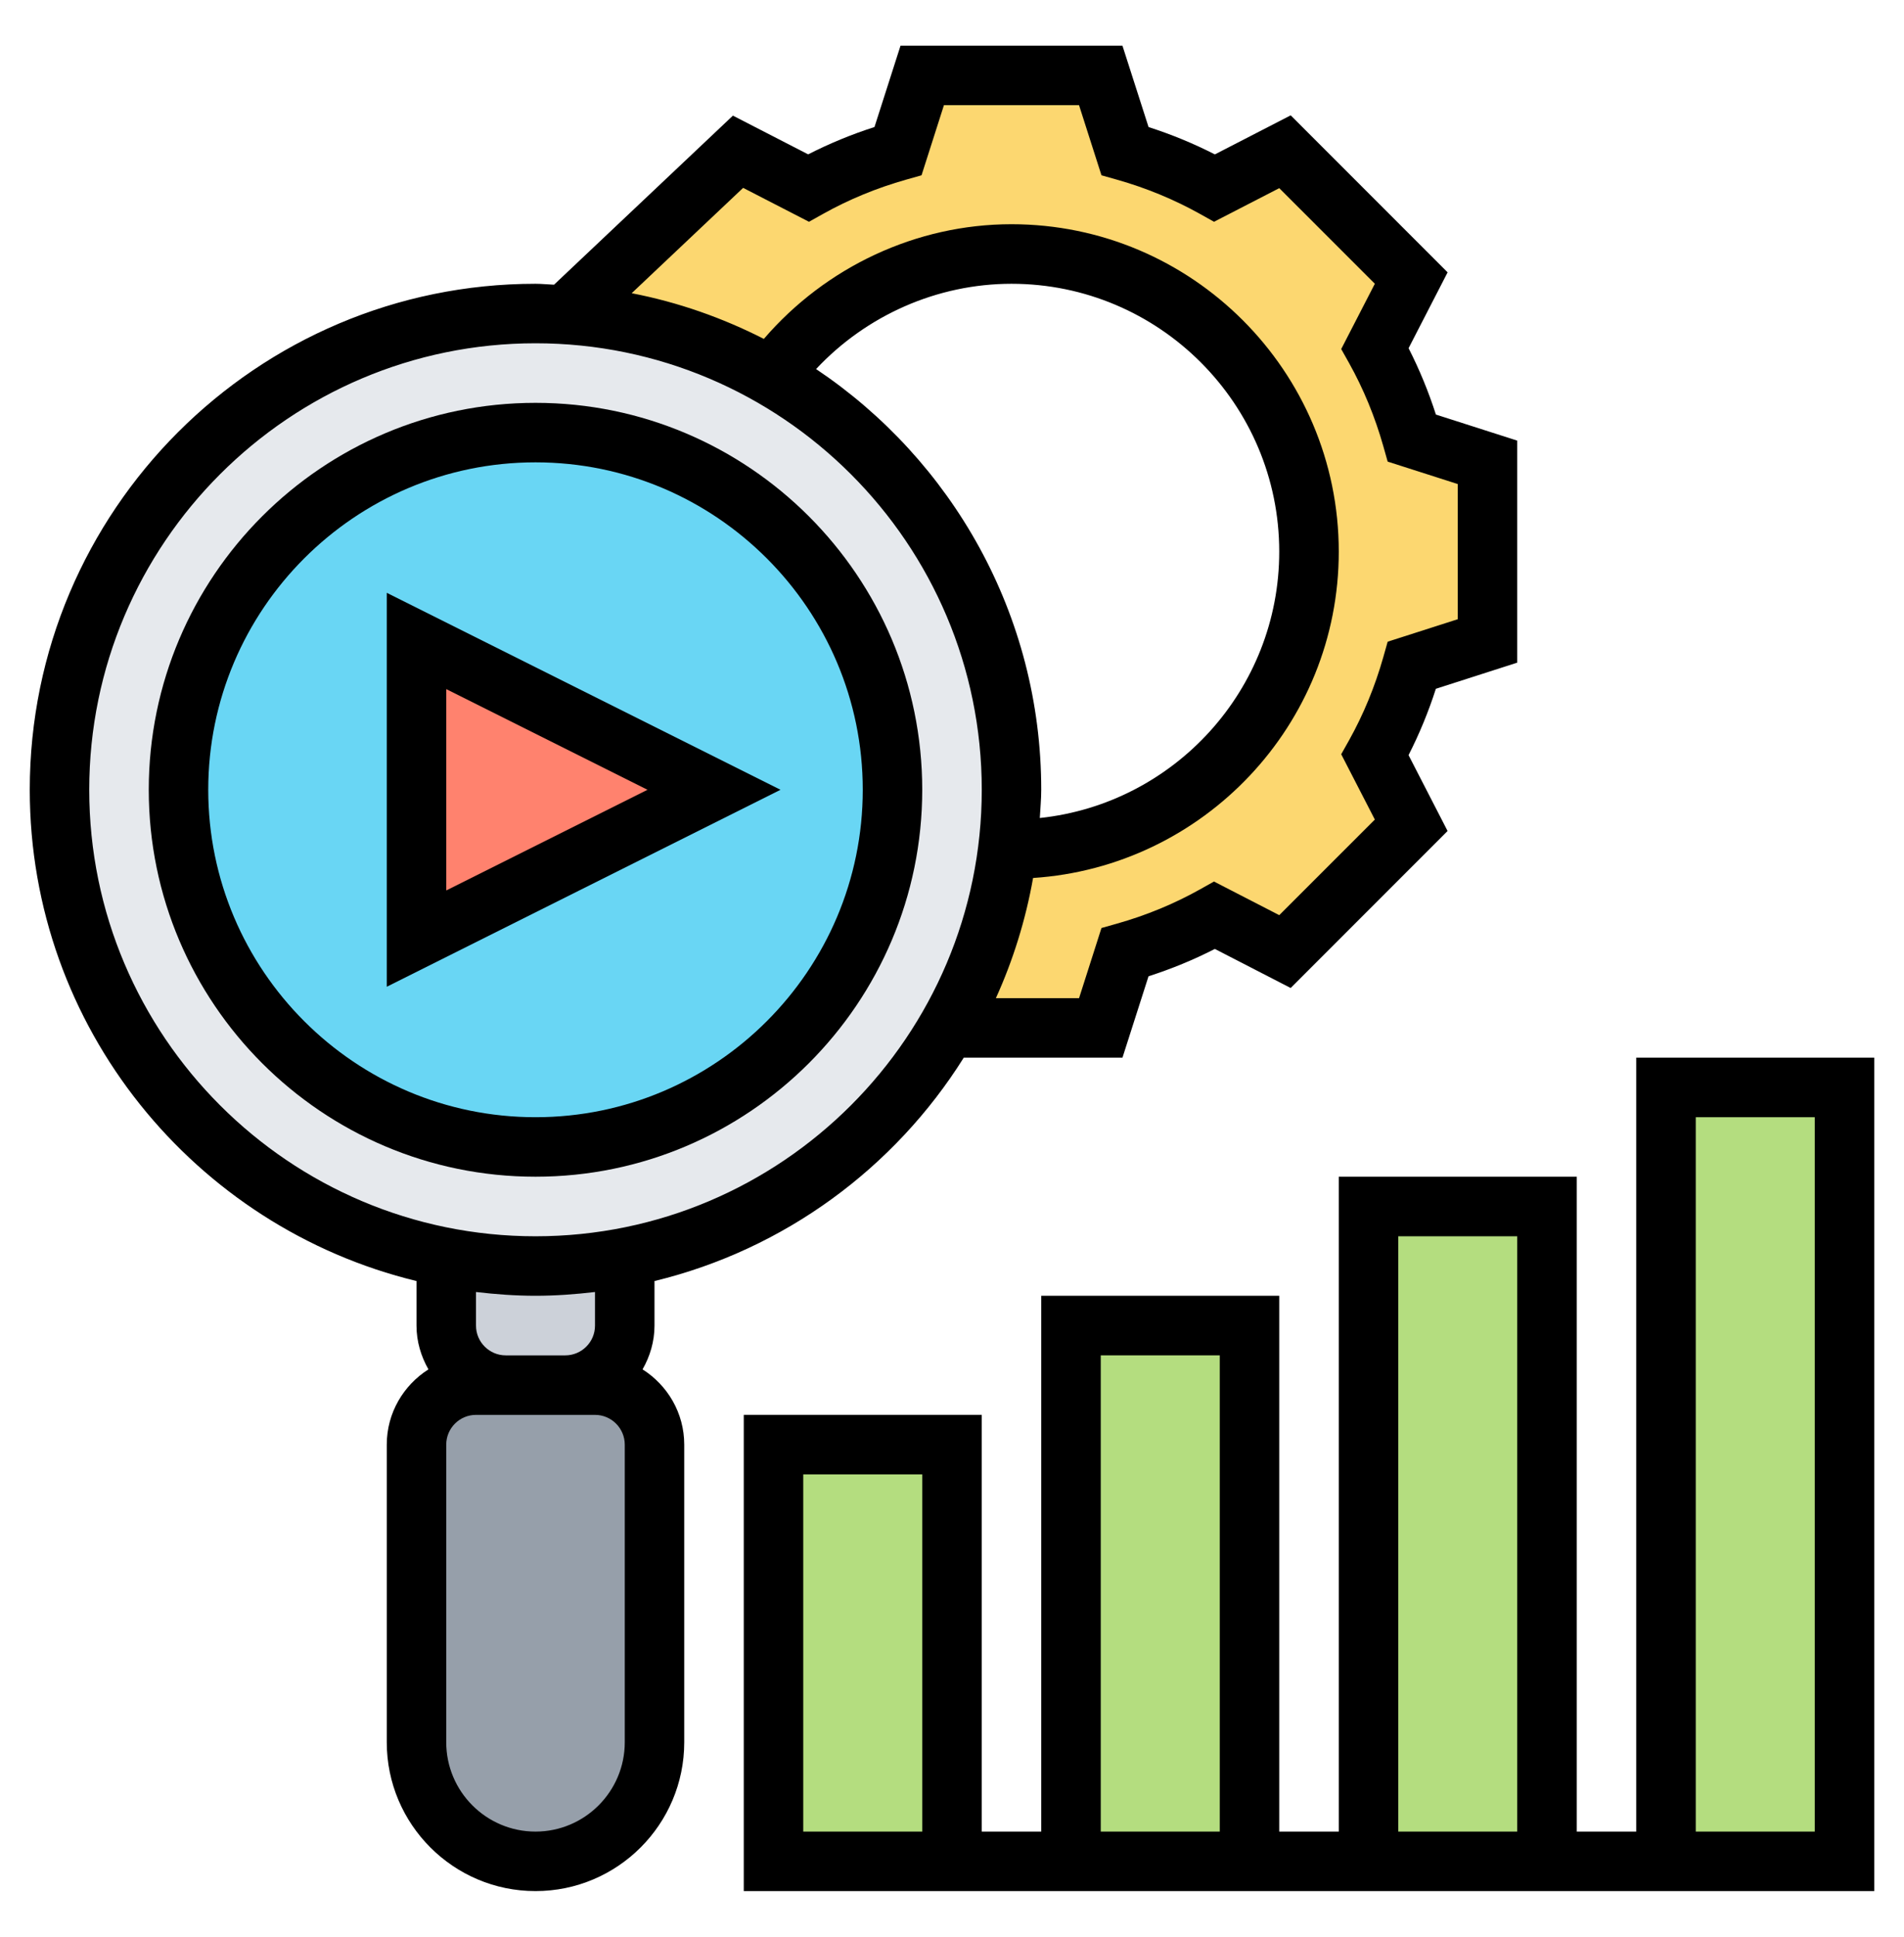 <svg width="60" height="61" viewBox="0 0 60 61" fill="none" xmlns="http://www.w3.org/2000/svg">
<path d="M52.5 34.25H58.125V58.625H52.5V34.25Z" fill="#B4DD7F"/>
<path d="M33.75 41.75H39.375V58.625H33.75V41.75Z" fill="#B4DD7F"/>
<path d="M24.375 45.5H30V58.625H24.375V45.5Z" fill="#B4DD7F"/>
<path d="M43.125 38H48.75V58.625H43.125V38Z" fill="#B4DD7F"/>
<path d="M46.876 14.562V20.188L44.495 20.947C44.213 21.941 43.819 22.887 43.332 23.778L44.476 25.991L40.491 29.966L38.279 28.831C37.388 29.319 36.441 29.712 35.448 29.994L34.688 32.375H29.869C30.854 30.678 31.51 28.775 31.763 26.741C31.801 26.741 31.838 26.75 31.876 26.75C37.051 26.75 41.251 22.55 41.251 17.375C41.251 12.2 37.051 8 31.876 8C28.763 8 26.026 9.519 24.32 11.844C22.388 10.738 20.185 10.053 17.832 9.903L23.26 4.775L25.473 5.919C26.363 5.431 27.31 5.037 28.304 4.756L29.063 2.375H34.688L35.448 4.756C36.441 5.037 37.388 5.431 38.279 5.919L40.491 4.775L44.476 8.759L43.332 10.972C43.819 11.863 44.213 12.809 44.495 13.803L46.876 14.562Z" fill="#FCD770"/>
<path d="M18.75 43.625C19.781 43.625 20.625 44.469 20.625 45.5V54.875C20.625 55.906 20.203 56.844 19.528 57.528C18.844 58.203 17.906 58.625 16.875 58.625C14.803 58.625 13.125 56.947 13.125 54.875V45.5C13.125 44.469 13.969 43.625 15 43.625H15.938H17.812H18.75Z" fill="#969FAA"/>
<path d="M19.688 39.612V41.75C19.688 42.791 18.844 43.625 17.812 43.625H15.938C14.906 43.625 14.062 42.791 14.062 41.75V39.612C14.972 39.781 15.919 39.875 16.875 39.875C17.831 39.875 18.778 39.781 19.688 39.612Z" fill="#CCD1D9"/>
<path d="M31.762 26.741C31.509 28.775 30.853 30.678 29.869 32.375C27.722 36.087 24.038 38.788 19.688 39.612C18.778 39.781 17.831 39.875 16.875 39.875C15.919 39.875 14.972 39.781 14.062 39.612C7.125 38.3 1.875 32.206 1.875 24.875C1.875 16.587 8.588 9.875 16.875 9.875C17.194 9.875 17.512 9.884 17.831 9.903C20.184 10.053 22.387 10.738 24.319 11.844C28.837 14.431 31.875 19.297 31.875 24.875C31.875 25.503 31.837 26.131 31.762 26.741Z" fill="#E6E9ED"/>
<path d="M16.875 13.625C23.091 13.625 28.125 18.659 28.125 24.875C28.125 31.091 23.091 36.125 16.875 36.125C10.659 36.125 5.625 31.091 5.625 24.875C5.625 18.659 10.659 13.625 16.875 13.625Z" fill="#69D6F4"/>
<path d="M22.5 24.875L13.125 29.562V20.188L22.5 24.875Z" fill="#FF826E"/>
<path d="M20.249 43.13C20.482 42.721 20.625 42.254 20.625 41.751V40.348C24.718 39.356 28.192 36.786 30.371 33.312H35.372L36.193 30.749C36.918 30.516 37.618 30.228 38.283 29.888L40.672 31.118L45.617 26.173L44.387 23.784C44.726 23.119 45.015 22.42 45.248 21.694L47.812 20.871V13.878L45.249 13.057C45.016 12.331 44.727 11.632 44.388 10.967L45.618 8.578L40.673 3.633L38.284 4.863C37.617 4.523 36.918 4.234 36.194 4.002L35.371 1.438H28.378L27.557 4.001C26.833 4.233 26.133 4.522 25.467 4.862L23.096 3.642L17.459 8.967C17.263 8.96 17.072 8.938 16.875 8.938C8.087 8.938 0.938 16.087 0.938 24.875C0.938 32.369 6.143 38.655 13.125 40.348V41.751C13.125 42.254 13.268 42.72 13.501 43.13C12.714 43.63 12.188 44.502 12.188 45.501V54.875C12.188 57.46 14.29 59.562 16.875 59.562C19.46 59.562 21.562 57.46 21.562 54.875V45.501C21.562 44.502 21.036 43.63 20.249 43.13ZM23.418 5.917L25.493 6.985L25.933 6.739C26.749 6.282 27.631 5.919 28.555 5.658L29.04 5.521L29.746 3.312H34.003L34.71 5.521L35.195 5.658C36.119 5.919 37.001 6.283 37.817 6.739L38.257 6.985L40.313 5.926L43.325 8.937L42.265 10.994L42.512 11.433C42.966 12.246 43.329 13.127 43.592 14.054L43.729 14.539L45.938 15.246V19.503L43.729 20.211L43.592 20.696C43.329 21.623 42.966 22.504 42.512 23.317L42.265 23.756L43.325 25.813L40.313 28.824L38.256 27.765L37.817 28.011C37.003 28.467 36.121 28.831 35.195 29.092L34.71 29.229L34.004 31.438H31.383C31.924 30.246 32.32 28.978 32.555 27.653C37.924 27.301 42.188 22.832 42.188 17.375C42.188 11.689 37.561 7.062 31.875 7.062C28.876 7.062 26.023 8.406 24.071 10.674C22.773 10.013 21.378 9.52 19.906 9.235L23.418 5.917ZM25.717 11.624C27.304 9.928 29.54 8.938 31.875 8.938C36.528 8.938 40.312 12.723 40.312 17.375C40.312 21.727 37.001 25.317 32.767 25.764C32.783 25.468 32.812 25.175 32.812 24.875C32.812 19.356 29.991 14.486 25.717 11.624ZM2.812 24.875C2.812 17.121 9.121 10.812 16.875 10.812C24.629 10.812 30.938 17.121 30.938 24.875C30.938 32.629 24.629 38.938 16.875 38.938C9.121 38.938 2.812 32.629 2.812 24.875ZM16.875 40.812C17.511 40.812 18.134 40.765 18.75 40.693V41.752C18.75 42.268 18.33 42.689 17.812 42.689H15.938C15.42 42.689 15 42.268 15 41.752V40.693C15.616 40.765 16.239 40.812 16.875 40.812ZM19.688 54.875C19.688 56.426 18.426 57.688 16.875 57.688C15.324 57.688 14.062 56.426 14.062 54.875V45.501C14.062 44.984 14.482 44.563 15 44.563H15.938H17.812H18.75C19.267 44.563 19.688 44.984 19.688 45.501V54.875Z" fill="black"/>
<path d="M29.062 24.875C29.062 18.155 23.595 12.688 16.875 12.688C10.155 12.688 4.688 18.155 4.688 24.875C4.688 31.595 10.155 37.062 16.875 37.062C23.595 37.062 29.062 31.595 29.062 24.875ZM6.562 24.875C6.562 19.189 11.189 14.562 16.875 14.562C22.561 14.562 27.188 19.189 27.188 24.875C27.188 30.561 22.561 35.188 16.875 35.188C11.189 35.188 6.562 30.561 6.562 24.875Z" fill="black"/>
<path d="M12.188 18.671V31.079L24.596 24.875L12.188 18.671ZM14.062 21.704L20.404 24.875L14.062 28.046V21.704Z" fill="black"/>
<path d="M51.562 33.312V57.688H49.688V37.062H42.188V57.688H40.312V40.812H32.812V57.688H30.938V44.562H23.438V59.562H59.062V33.312H51.562ZM29.062 57.688H25.312V46.438H29.062V57.688ZM44.062 38.938H47.812V57.688H44.062V38.938ZM34.688 42.688H38.438V57.688H34.688V42.688ZM57.188 57.688H53.438V35.188H57.188V57.688Z" fill="black"/>
</svg>
